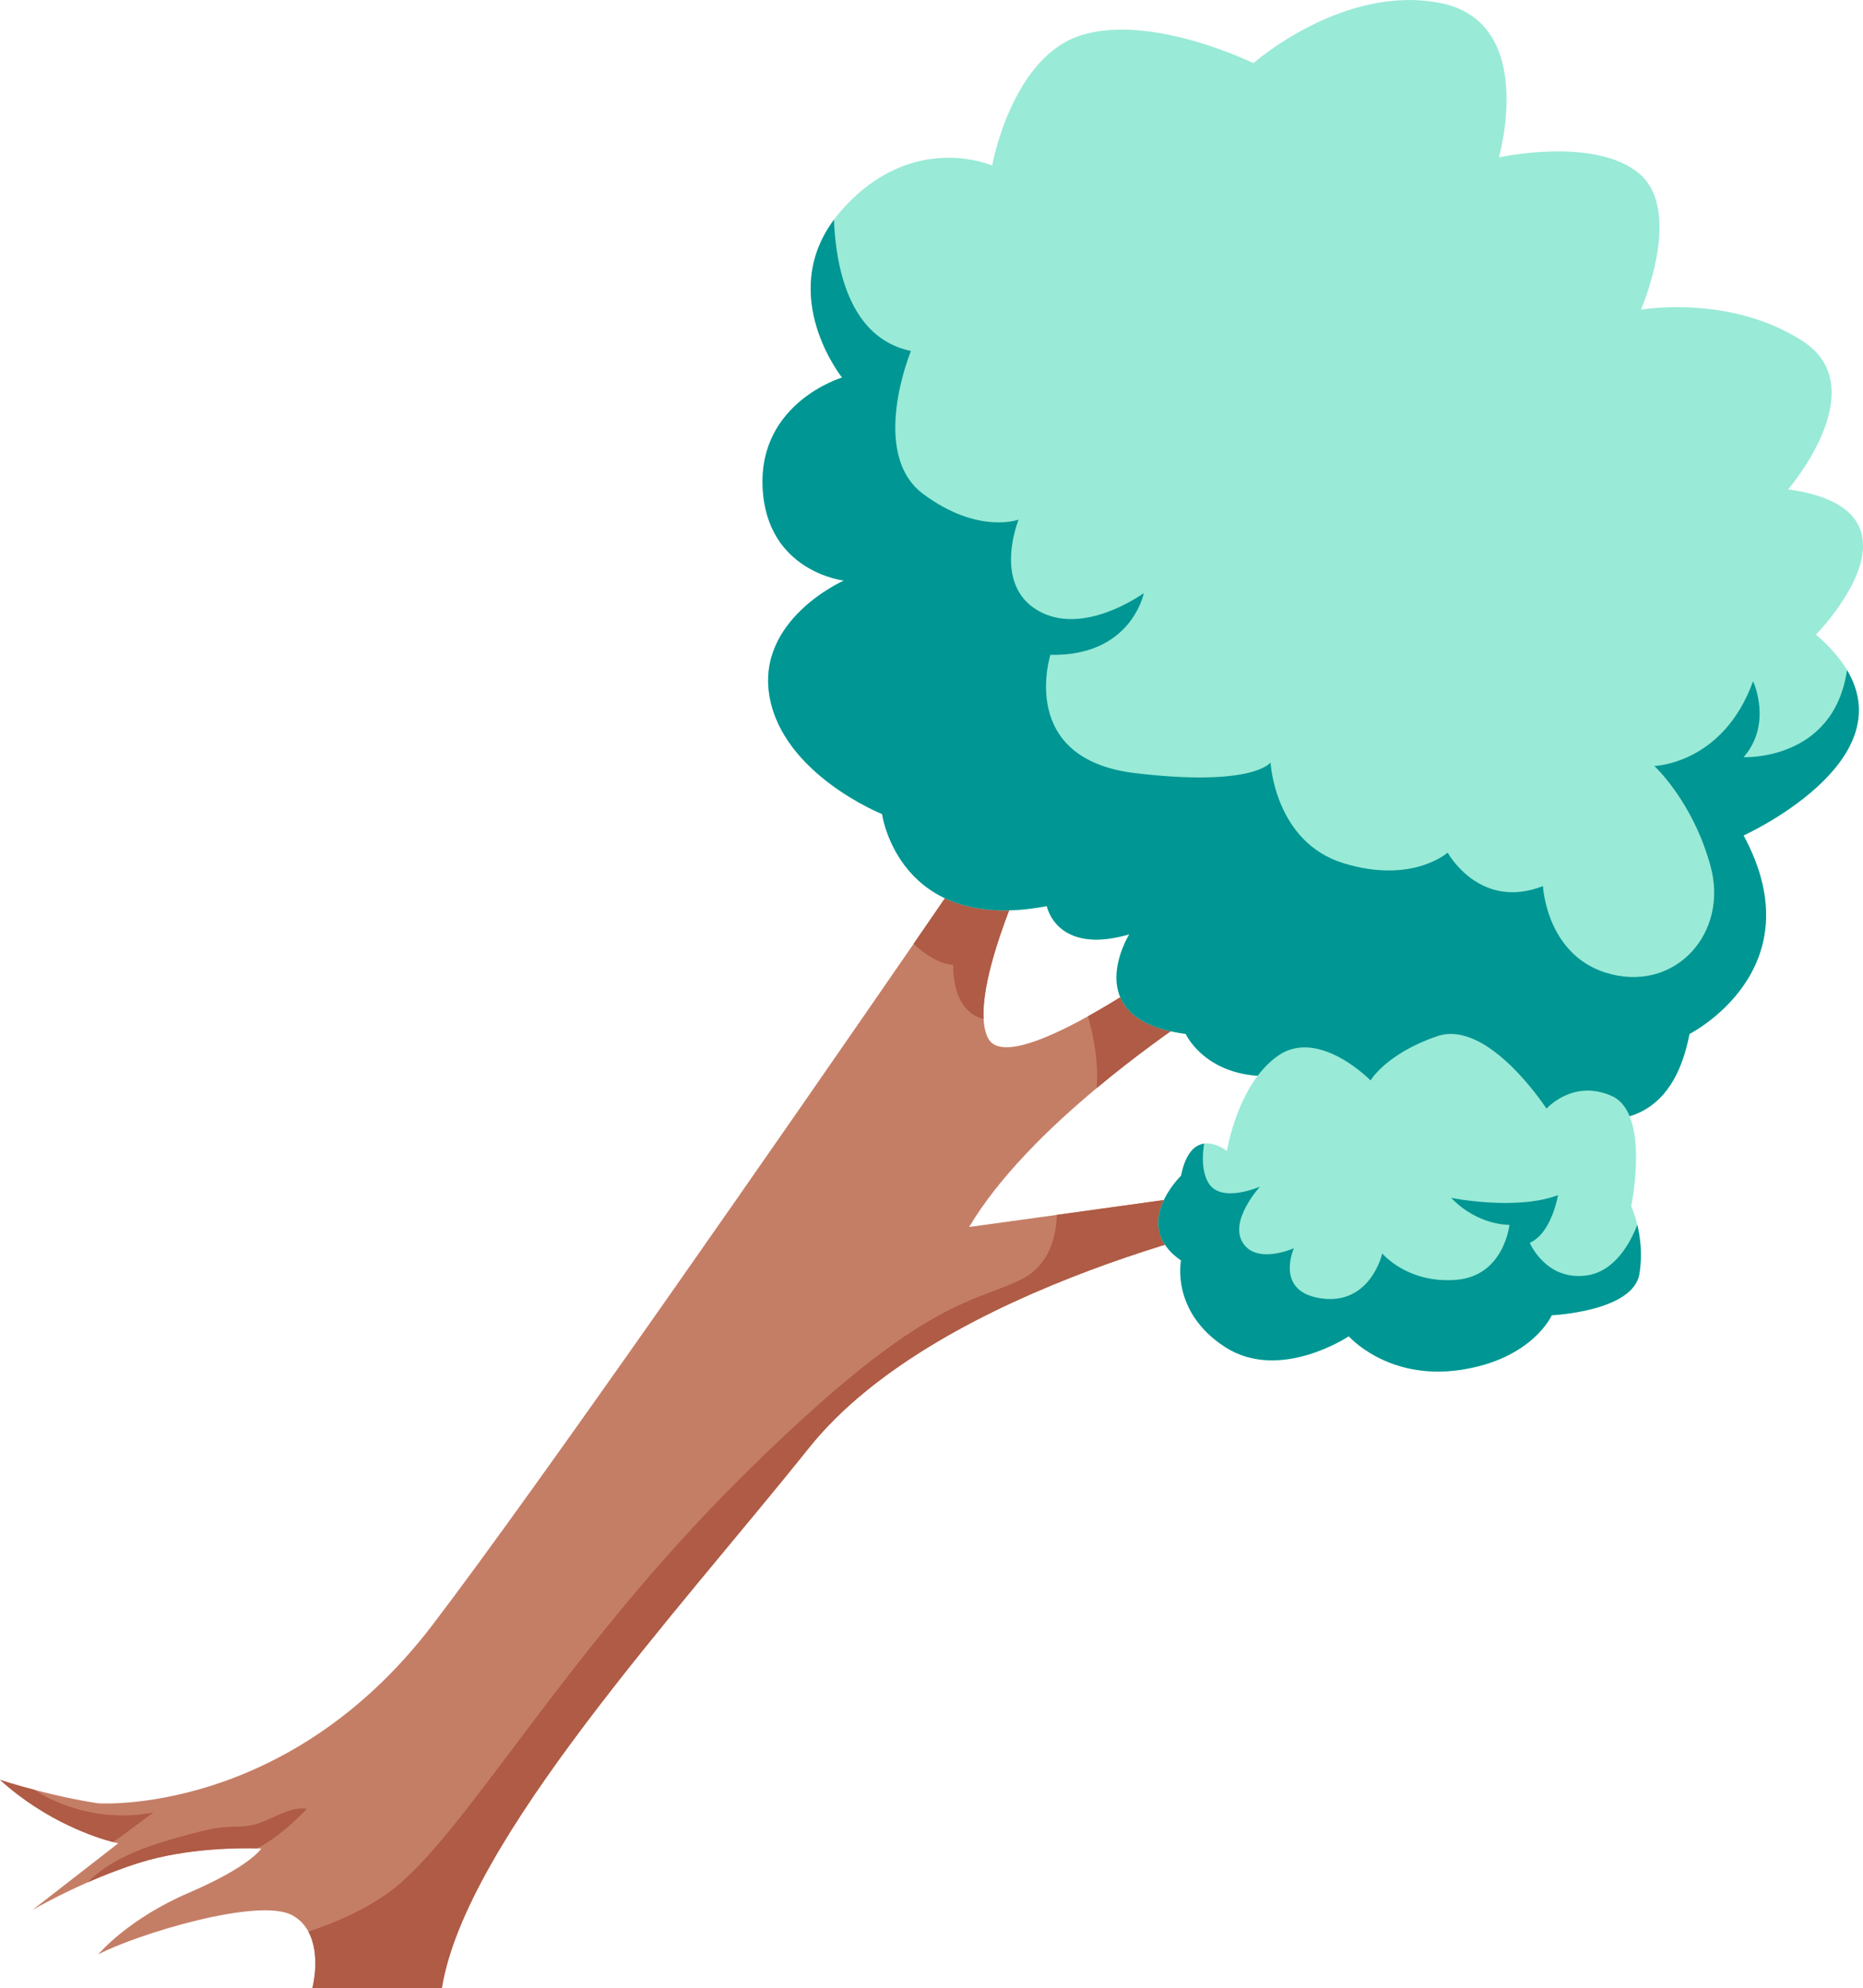<?xml version="1.0" encoding="UTF-8"?> <svg xmlns="http://www.w3.org/2000/svg" id="Layer_2" data-name="Layer 2" viewBox="0 0 1028.13 1096.91"><defs><style> .cls-1 { fill: #c57e66; } .cls-2 { fill: #99ead7; } .cls-3 { fill: #af5b45; } .cls-4 { fill: #009693; } </style></defs><g id="Object"><g><path class="cls-1" d="M701.16,653.91v17.49s-181.89,36.41-254.66,127.33c-72.71,90.92-189.65,216.99-202.67,298.18h-71.45s4.87-18.26-2.19-31.22c-1.86-3.44-4.59-6.56-8.53-8.8-18.48-10.72-87.25,10.66-107.43,21.38.98-1.15,16.95-19.79,49.97-34,34.12-14.65,39.96-24.38,39.96-24.38,0,0-.82-.05-2.35-.11-8.53-.22-38.49-.38-64.89,7.93-10.11,3.17-19.85,7-28.48,10.77-16.18,7.11-28.32,14-30.56,15.31l47.34-36.79s-1.04-.22-2.95-.71c-8.91-2.35-36.57-11.04-62.27-34.33.76.27,8.04,2.68,18.97,5.52h.05c9.51,2.51,21.81,5.41,35.15,7.43,0,0,103.93,7.22,184.46-98.35,59.1-77.47,196.49-275.65,265.54-375.81,25.04-36.36,41.06-59.81,41.06-59.81l28.59,2.3s-32.91,66.15-31,99.01c.22,4.05.98,7.6,2.41,10.44,5.69,11.37,29.85,2.08,55.16-11.97,32.48-18.04,66.97-43.85,66.97-43.85l20.77,24.33s-41.22,24.33-82.94,59.15c-26.9,22.42-54.02,49.2-70.36,76.59l48.38-6.67,117.93-16.35Z"></path><path class="cls-3" d="M526.1,532.38c-7.76-.6-15.42-5.58-21.92-11.65,25.04-36.36,41.06-59.81,41.06-59.81l28.59,2.3s-32.91,66.15-31,99.01c-18.26-4.65-16.73-29.85-16.73-29.85Z"></path><path class="cls-3" d="M600.4,560.7c32.48-18.04,66.97-43.85,66.97-43.85l20.77,24.33s-41.22,24.33-82.94,59.15c1.26-14.98-2.08-30.18-4.81-39.64Z"></path><path class="cls-3" d="M701.16,653.91v17.49s-181.89,36.41-254.66,127.33c-72.71,90.92-189.65,216.99-202.67,298.18h-71.45s4.87-18.26-2.19-31.22c15.42-5.09,31.11-12.08,44.12-21.43,41.17-29.69,95.46-130.61,194.85-229.24s125.69-95.24,153.95-108.9c15.74-7.55,19.74-23.4,20.12-35.86l117.93-16.35Z"></path><path class="cls-2" d="M1019.29,369.68c30.83,51.5-57.08,91.25-57.08,91.25,40.18,74.24-29.85,109.51-29.85,109.51-18.15,95.18-122.08,17.82-122.08,17.82-59.76,35.1-69.27-3.88-69.27-3.88-67.96,27.28-86.65-13.94-86.65-13.94-60.36-7.98-31.16-54.94-31.16-54.94-40.29,11.7-45.49-15.58-45.49-15.58-81.84,15.58-90.92-50.79-90.92-50.79,0,0-54.23-21.65-62.05-64.51-7.76-42.86,40.95-64.29,40.95-64.29,0,0-42.86-4.87-44.83-51.66-1.97-46.74,43.85-60.36,43.85-60.36,0,0-35.81-44.78-4.48-87.09,1.37-1.86,2.84-3.72,4.48-5.52,38.98-43.85,82.83-24.33,82.83-24.33,0,0,10.72-60.41,49.7-72.11,38.98-11.7,94.47,15.58,94.47,15.58,0,0,49.7-43.85,103.33-33.13,53.58,10.72,32.15,85.12,32.15,85.12,0,0,53.25-11.7,77.58,9.07,24.38,20.78.82,74.95.82,74.95,0,0,48.88-8.69,89.17,17.28,40.29,25.97-7.93,81.84-7.93,81.84,82.99,11.7,15.31,80.15,15.31,80.15,7.82,6.67,13.39,13.23,17.17,19.57Z"></path><path class="cls-4" d="M962.21,460.92c40.18,74.24-29.85,109.51-29.85,109.51-18.15,95.18-122.08,17.82-122.08,17.82-59.76,35.1-69.27-3.88-69.27-3.88-67.96,27.28-86.65-13.94-86.65-13.94-60.36-7.98-31.16-54.94-31.16-54.94-40.29,11.7-45.49-15.58-45.49-15.58-81.84,15.58-90.92-50.79-90.92-50.79,0,0-54.23-21.65-62.05-64.51-7.76-42.86,40.95-64.29,40.95-64.29,0,0-42.86-4.87-44.83-51.66-1.97-46.74,43.85-60.36,43.85-60.36,0,0-35.81-44.78-4.48-87.09.98,25.91,8.31,65.33,42.48,72.44,0,0-23.4,56.53,6.83,78.94,30.18,22.41,52.59,14.11,52.59,14.11,0,0-14.6,35.59,10.72,50.19,24.77,14.27,56.86-8.58,58.39-9.68-.33,1.64-7.82,34.99-51.55,34.06,0,0-18.53,57.46,46.74,65.28,65.28,7.76,74.74-5.85,74.74-5.85,0,0,2.24,43.85,40.24,55.55,38,11.65,57.51-5.85,57.51-5.85,0,0,17.55,32.15,52.59,18.48,0,0,1.91,39.96,38,48.71,36.08,8.8,64.29-23.34,54.56-59.43-9.73-36.03-31.11-55.55-31.11-55.55,0,0,37.94-.98,54.51-46.74,0,0,10.93,23.4-5.25,41.88,0,0,49.75,2.35,57.08-48.06,30.83,51.5-57.08,91.25-57.08,91.25Z"></path><path class="cls-2" d="M904.75,702.68c-3.23,20.94-48.38,22.96-48.38,22.96,0,0-10.72,24.33-50.63,30.18-39.96,5.85-61.4-18.59-61.4-18.59,0,0-38,25.42-68.23,5.96-30.18-19.52-24.33-47.78-24.33-47.78-28.26-19.46,0-46.74,0-46.74,2.57-12.79,7.76-17,12.74-17.71,6.45-.88,12.57,4.05,12.57,4.05,0,0,5.85-37.01,28.27-52.59,22.41-15.58,51.01,13.67,51.01,13.67,0,0,8.42-14.65,36.68-24.38,28.27-9.73,60.41,39.96,60.41,39.96,0,0,14.6-16.57,36.03-7,21.43,9.57,10.72,60.9,10.72,60.9,0,0,1.86,3.83,3.34,10.11v.05c1.64,6.67,2.9,16.18,1.2,26.95Z"></path><path class="cls-4" d="M904.75,702.68c-3.23,20.94-48.38,22.96-48.38,22.96,0,0-10.72,24.33-50.63,30.18-39.96,5.85-61.4-18.59-61.4-18.59,0,0-38,25.42-68.23,5.96-30.18-19.52-24.33-47.78-24.33-47.78-28.26-19.46,0-46.74,0-46.74,2.57-12.79,7.76-17,12.74-17.71-1.04,6.61-1.37,15.25,2.35,21.59,6.83,11.7,28.48,2.13,28.48,2.13,0,0-17.28,18.81-9.46,31,7.49,11.81,26.84,3.55,28.16,3.01-.55,1.31-10.39,24.38,15.64,27.72,26.84,3.39,33.13-24.87,33.13-24.87,0,0,13.67,16.56,40.46,14.6,26.79-1.91,29.74-30.4,29.74-30.4,0,0-17.06.71-32.2-14.87,0,0,35.59,7.27,58.99-1.48,0,0-3.44,20.94-15.58,26.3,0,0,8.75,20.94,31.16,18.04,16.13-2.13,24.66-18.81,28.16-27.99,1.64,6.67,2.9,16.18,1.2,26.95Z"></path><path class="cls-3" d="M169.43,997.96c-7.71,7.87-17.28,16.62-27.61,21.81-8.53-.22-38.49-.38-64.89,7.93-10.11,3.17-19.85,7-28.48,10.77,14.27-14.6,36.25-21.16,56.58-26.57,6.23-1.64,12.52-3.34,18.97-3.83,4.98-.38,10.06-.05,14.98-1.09,10.5-2.19,19.85-10.55,30.45-9.02Z"></path><path class="cls-3" d="M84.69,999.93c-5.8,4.32-11.64,8.64-17.44,12.96-1.59,1.15-3.23,2.35-4.98,3.39-8.91-2.35-36.57-11.04-62.27-34.33.76.27,8.04,2.68,18.97,5.52h.05c2.3,1.53,4.7,2.95,7.27,4.26,17.88,8.97,38.71,12.19,58.39,8.2Z"></path></g></g></svg> 
